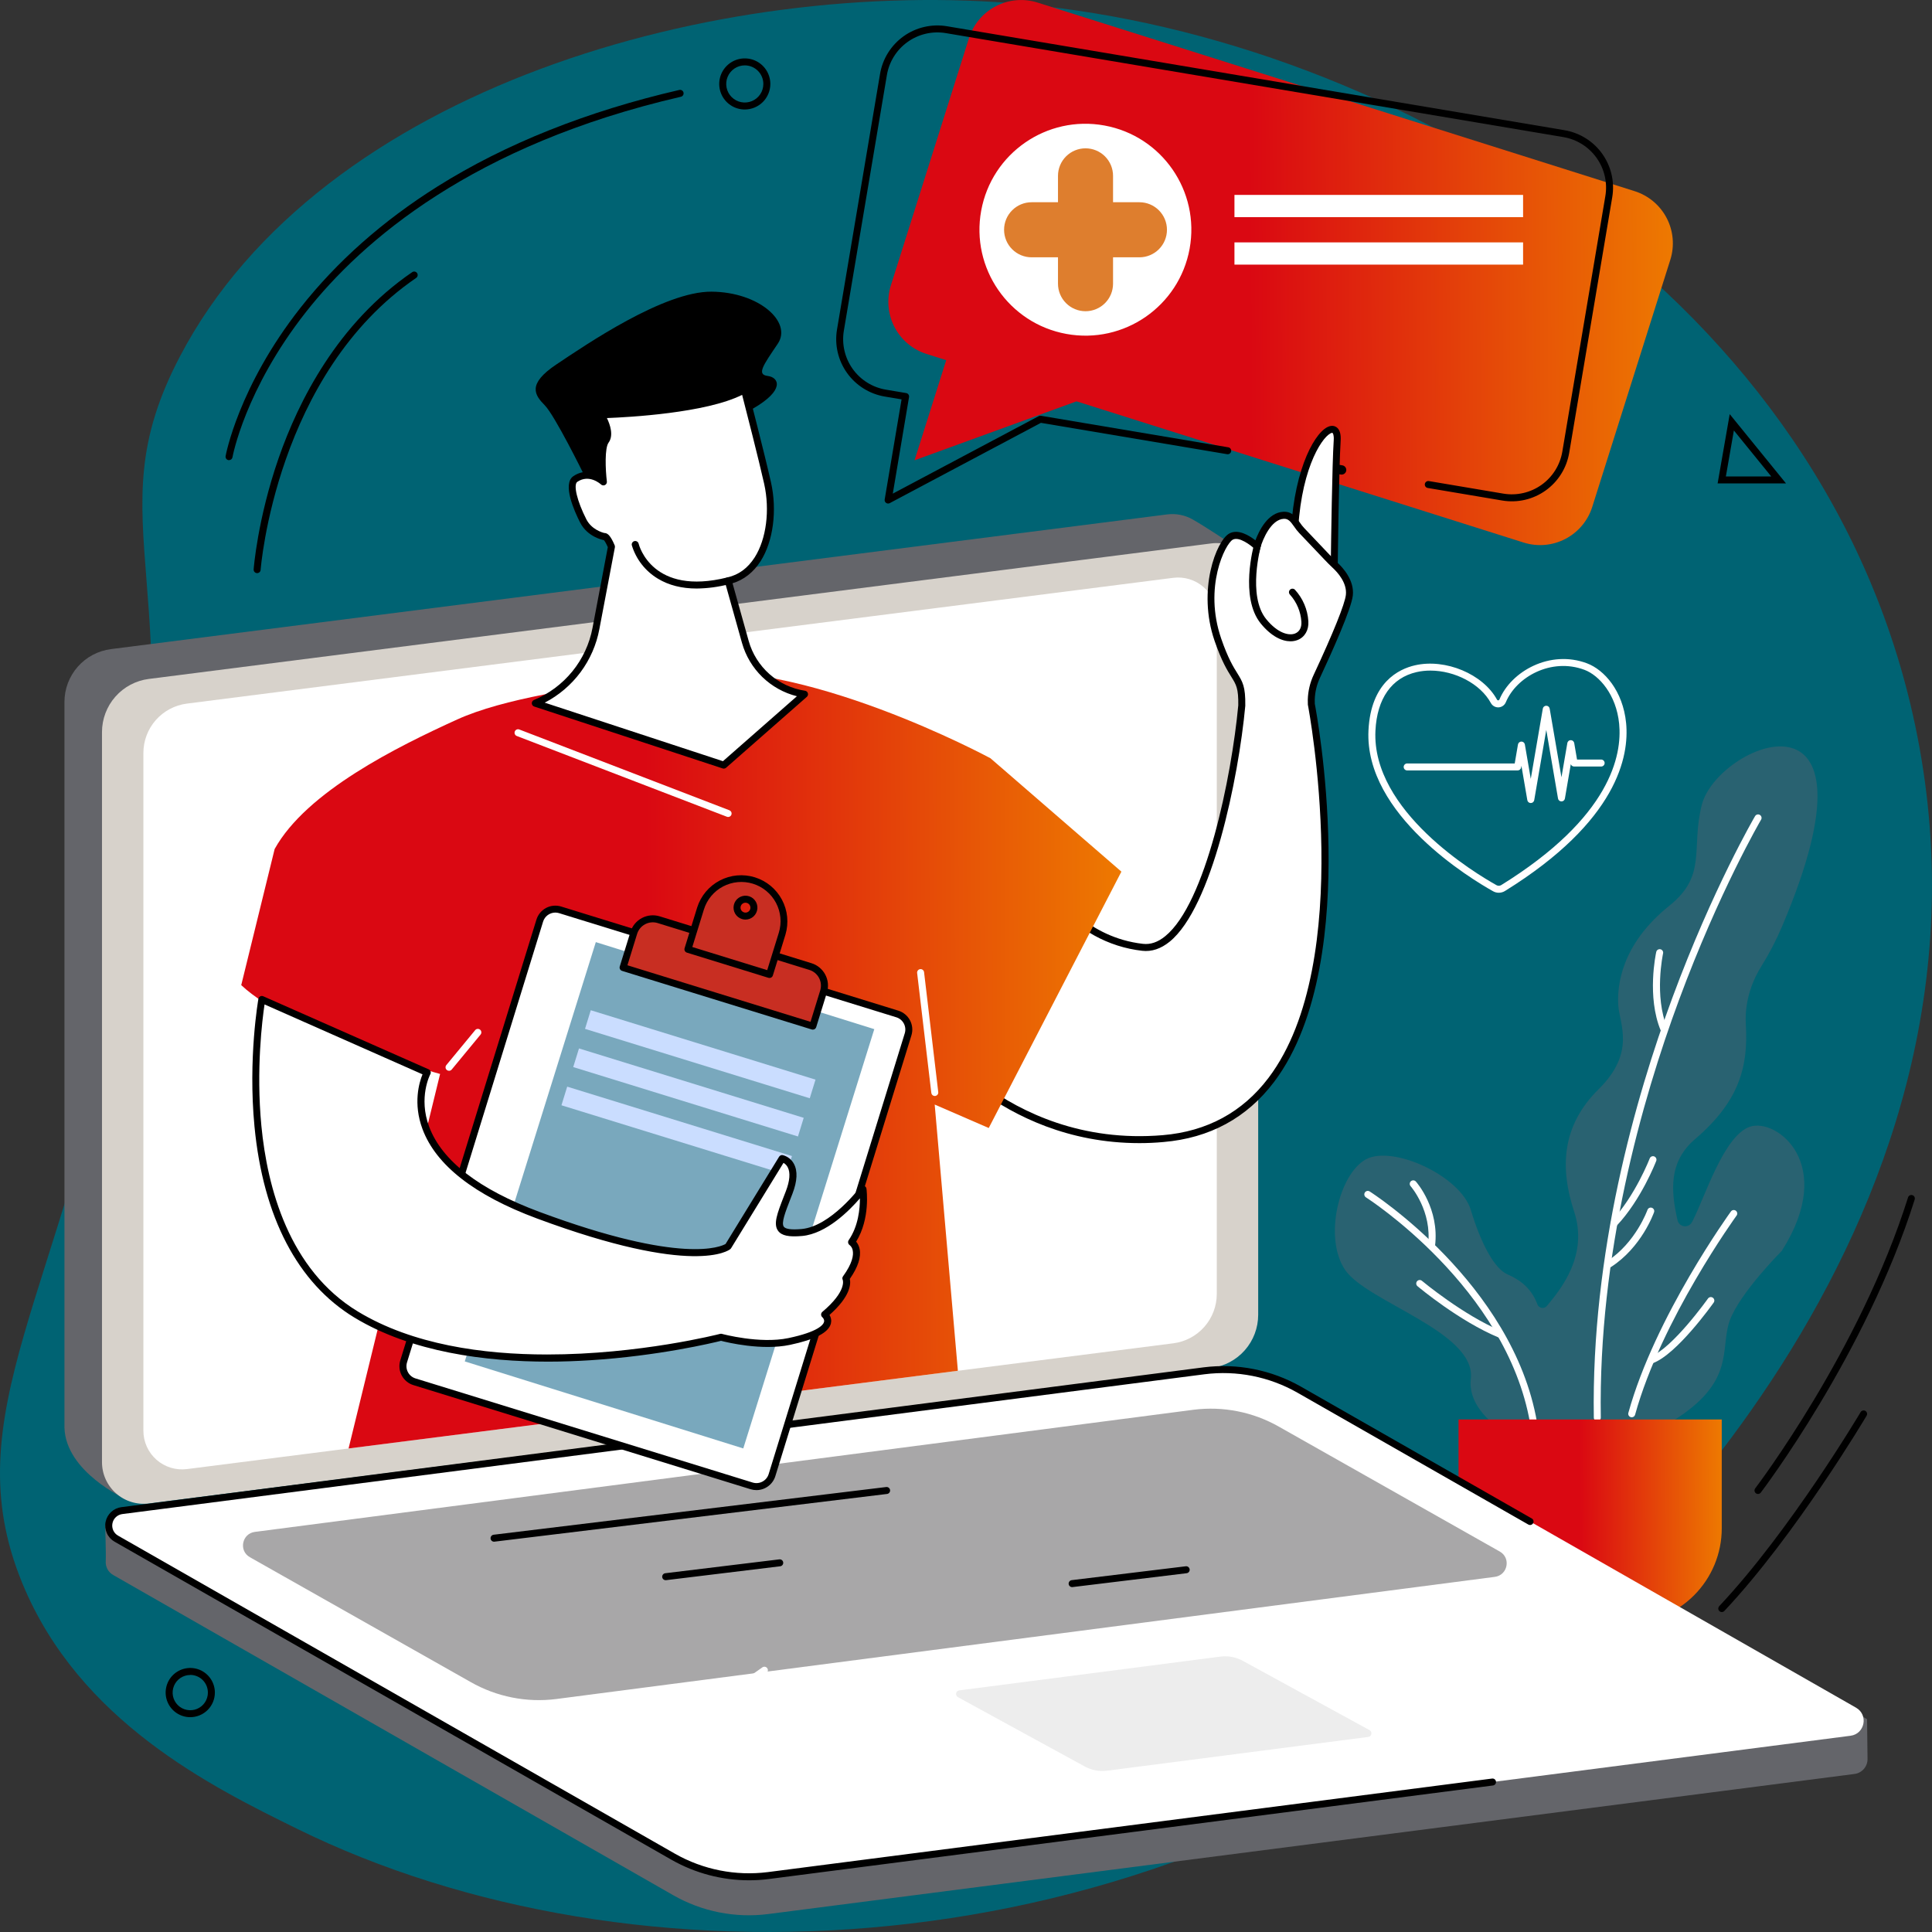 <svg width="124" height="124" viewBox="0 0 124 124" fill="none" xmlns="http://www.w3.org/2000/svg">
<rect x="0" y="0" width="124" height="124" fill="#333333" stroke="none"/>
<path d="M1.432 101.613C5.083 110.494 13.617 114.693 19.069 117.377C40.568 127.956 73.228 126.715 96.741 107.417C102.244 102.9 129.363 79.242 123.052 47.206C117.472 18.885 89.397 2.456 65.753 0.273C46.166 -1.536 20.584 5.613 11.542 22.889C5.854 33.754 12.686 37.204 8.035 61.821C4.012 83.127 -3.035 90.757 1.432 101.613Z" fill="#006373"/>
<path d="M112.312 72.315C110.635 72.892 109.43 76.822 108.644 78.342C108.627 78.376 108.609 78.409 108.592 78.442C108.544 78.532 108.47 78.605 108.379 78.651C108.289 78.698 108.186 78.716 108.085 78.702C107.984 78.688 107.89 78.644 107.815 78.575C107.74 78.506 107.688 78.416 107.666 78.317C107.249 76.453 107.072 74.579 108.802 73.103C111.683 70.64 112.207 68.386 112.052 65.766C111.952 64.091 112.585 62.752 113.056 62.003C113.568 61.183 114.014 60.322 114.389 59.43C121.318 43.104 110.213 47.739 109.223 51.666C108.516 54.47 109.59 56.173 107.145 58.13C104.044 60.612 103.792 63.266 103.862 64.489C103.933 65.711 105.014 67.528 102.605 69.906C100.196 72.283 100.125 75.007 101.033 77.767C101.941 80.527 100.23 82.694 99.287 83.812L99.282 83.817C99.243 83.865 99.191 83.903 99.132 83.925C99.074 83.947 99.01 83.953 98.948 83.943C98.886 83.933 98.829 83.906 98.78 83.867C98.732 83.827 98.695 83.775 98.673 83.716C98.251 82.554 97.361 82.054 96.741 81.785C95.937 81.436 95.064 79.863 94.401 77.662C93.737 75.462 89.371 73.47 87.66 74.412C85.948 75.355 84.936 79.443 86.332 81.505C87.729 83.566 94.75 85.488 94.401 88.493C94.051 91.498 99.221 93.279 99.221 93.279C99.542 93.214 99.84 93.064 100.084 92.844C101.442 93.657 103.47 94.453 104.617 92.912C104.787 92.683 104.955 92.426 105.127 92.145C105.601 92.117 106.319 91.852 107.393 91.182C111.427 88.667 110.379 86.57 111.008 84.788C111.636 83.006 114.361 80.281 114.361 80.281C117.92 74.674 113.991 71.739 112.312 72.315Z" fill="#296271"/>
<path d="M102.519 91.21C102.46 91.21 102.404 91.187 102.362 91.146C102.32 91.105 102.296 91.048 102.295 90.99C102.125 80.426 104.946 70.493 107.342 64.023C109.938 57.013 112.611 52.437 112.638 52.392C112.652 52.364 112.672 52.341 112.695 52.322C112.719 52.302 112.746 52.288 112.775 52.28C112.804 52.271 112.835 52.269 112.865 52.273C112.895 52.277 112.924 52.286 112.951 52.302C112.977 52.317 113 52.338 113.018 52.362C113.036 52.387 113.048 52.415 113.055 52.444C113.062 52.474 113.063 52.505 113.058 52.535C113.052 52.564 113.041 52.593 113.024 52.618C112.998 52.664 110.341 57.213 107.759 64.188C105.377 70.621 102.575 80.49 102.743 90.982C102.744 91.042 102.721 91.099 102.68 91.142C102.639 91.185 102.582 91.209 102.522 91.21H102.519Z" fill="white"/>
<path d="M98.427 91.537C98.374 91.537 98.323 91.519 98.282 91.485C98.242 91.451 98.215 91.404 98.206 91.352C96.686 82.631 87.757 76.904 87.667 76.847C87.618 76.815 87.583 76.765 87.57 76.707C87.557 76.65 87.567 76.589 87.599 76.539C87.63 76.489 87.68 76.454 87.738 76.44C87.796 76.427 87.856 76.437 87.906 76.468C87.999 76.526 97.093 82.356 98.647 91.275C98.653 91.303 98.652 91.333 98.645 91.362C98.639 91.391 98.627 91.418 98.61 91.442C98.593 91.466 98.572 91.487 98.547 91.502C98.522 91.518 98.494 91.529 98.465 91.534C98.453 91.536 98.439 91.537 98.427 91.537Z" fill="white"/>
<path d="M104.728 90.964C104.708 90.964 104.688 90.962 104.668 90.956C104.611 90.941 104.562 90.903 104.533 90.851C104.504 90.799 104.496 90.738 104.512 90.681C106.222 84.491 111.046 77.821 111.095 77.754C111.112 77.73 111.134 77.71 111.159 77.695C111.184 77.679 111.212 77.669 111.241 77.665C111.27 77.66 111.3 77.661 111.328 77.668C111.357 77.675 111.384 77.688 111.408 77.705C111.431 77.722 111.452 77.744 111.467 77.769C111.482 77.794 111.493 77.822 111.497 77.851C111.502 77.88 111.5 77.91 111.494 77.939C111.487 77.967 111.474 77.994 111.457 78.018C111.409 78.086 106.632 84.689 104.944 90.8C104.931 90.847 104.903 90.889 104.864 90.919C104.825 90.948 104.777 90.964 104.728 90.964Z" fill="white"/>
<path d="M103.601 78.738C103.544 78.738 103.488 78.716 103.447 78.676C103.404 78.635 103.379 78.579 103.377 78.52C103.375 78.46 103.397 78.403 103.438 78.359C104.941 76.771 105.876 74.371 105.883 74.347C105.905 74.292 105.948 74.249 106.002 74.225C106.055 74.202 106.116 74.2 106.171 74.221C106.226 74.242 106.27 74.284 106.295 74.338C106.319 74.391 106.322 74.452 106.302 74.507C106.262 74.609 105.327 77.013 103.764 78.667C103.743 78.69 103.718 78.707 103.69 78.719C103.662 78.731 103.632 78.738 103.601 78.738Z" fill="white"/>
<path d="M103.274 81.358C103.226 81.358 103.179 81.342 103.14 81.313C103.101 81.284 103.073 81.243 103.059 81.197C103.045 81.151 103.047 81.101 103.064 81.056C103.081 81.01 103.112 80.972 103.152 80.945C104.991 79.755 105.732 77.67 105.74 77.649C105.761 77.595 105.802 77.551 105.855 77.526C105.907 77.502 105.967 77.499 106.022 77.518C106.077 77.537 106.122 77.577 106.149 77.629C106.175 77.68 106.18 77.74 106.163 77.796C106.131 77.887 105.362 80.049 103.395 81.322C103.359 81.345 103.317 81.358 103.274 81.358Z" fill="white"/>
<path d="M106.002 87.508C105.949 87.508 105.898 87.489 105.858 87.455C105.817 87.422 105.79 87.375 105.781 87.323C105.772 87.271 105.781 87.217 105.807 87.172C105.834 87.126 105.875 87.091 105.925 87.073C107.335 86.557 109.604 83.368 109.627 83.336C109.663 83.291 109.714 83.26 109.772 83.251C109.829 83.243 109.887 83.257 109.934 83.29C109.982 83.324 110.014 83.374 110.025 83.431C110.036 83.488 110.025 83.546 109.993 83.595C109.897 83.731 107.618 86.931 106.079 87.493C106.054 87.503 106.028 87.507 106.002 87.508Z" fill="white"/>
<path d="M91.879 80.157H91.851C91.793 80.15 91.739 80.119 91.702 80.072C91.666 80.026 91.649 79.966 91.656 79.907C91.927 77.728 90.55 76.147 90.536 76.131C90.496 76.086 90.477 76.027 90.481 75.968C90.484 75.908 90.512 75.852 90.557 75.813C90.602 75.774 90.66 75.754 90.72 75.758C90.779 75.762 90.835 75.789 90.874 75.834C90.937 75.902 92.397 77.585 92.104 79.965C92.096 80.019 92.069 80.068 92.028 80.103C91.987 80.139 91.934 80.158 91.879 80.157Z" fill="white"/>
<path d="M96.271 85.861C96.242 85.861 96.213 85.855 96.186 85.844C93.674 84.802 91.092 82.646 90.983 82.555C90.96 82.536 90.94 82.513 90.925 82.487C90.911 82.461 90.901 82.432 90.898 82.402C90.895 82.372 90.898 82.341 90.907 82.313C90.915 82.284 90.93 82.257 90.949 82.234C90.969 82.211 90.993 82.192 91.019 82.178C91.046 82.165 91.076 82.156 91.106 82.154C91.135 82.152 91.166 82.156 91.194 82.166C91.223 82.176 91.249 82.191 91.271 82.212C91.298 82.233 93.912 84.414 96.357 85.429C96.405 85.449 96.445 85.485 96.469 85.531C96.494 85.576 96.502 85.629 96.492 85.68C96.481 85.731 96.454 85.777 96.414 85.81C96.374 85.843 96.323 85.861 96.271 85.861Z" fill="white"/>
<path d="M106.796 66.285C106.753 66.285 106.71 66.272 106.674 66.248C106.638 66.224 106.61 66.189 106.593 66.15C105.684 63.977 106.275 61.221 106.3 61.105C106.306 61.075 106.317 61.047 106.333 61.021C106.35 60.996 106.371 60.974 106.396 60.958C106.422 60.941 106.45 60.929 106.48 60.924C106.509 60.918 106.54 60.918 106.569 60.925C106.599 60.931 106.627 60.944 106.651 60.961C106.676 60.979 106.697 61.001 106.712 61.027C106.728 61.053 106.739 61.081 106.743 61.111C106.747 61.141 106.746 61.172 106.738 61.201C106.732 61.228 106.153 63.937 107.009 65.976C107.02 66.003 107.026 66.033 107.026 66.062C107.027 66.092 107.021 66.121 107.01 66.148C106.999 66.175 106.982 66.2 106.961 66.221C106.941 66.242 106.916 66.259 106.889 66.27C106.859 66.281 106.828 66.287 106.796 66.285Z" fill="white"/>
<path d="M104.416 104.179H99.701C98.901 104.179 98.109 104.022 97.371 103.716C96.632 103.41 95.96 102.961 95.395 102.396C94.829 101.83 94.38 101.159 94.074 100.42C93.768 99.681 93.611 98.889 93.611 98.089V91.104H110.506V98.092C110.506 99.707 109.864 101.255 108.722 102.397C107.58 103.538 106.031 104.179 104.416 104.179Z" fill="url(#paint0_linear_111_18218)"/>
<path d="M66.59 0.164L104.916 12.27C105.803 12.551 106.543 13.172 106.972 13.997C107.401 14.823 107.485 15.785 107.205 16.672L102.194 32.535C101.914 33.422 101.292 34.161 100.467 34.59C99.642 35.019 98.68 35.103 97.793 34.823L69.093 25.759L58.698 29.542L60.73 23.117L59.467 22.718C58.58 22.438 57.84 21.817 57.411 20.991C56.982 20.166 56.898 19.204 57.178 18.317L62.189 2.453C62.469 1.566 63.09 0.827 63.915 0.398C64.741 -0.031 65.703 -0.115 66.59 0.164Z" fill="url(#paint1_linear_111_18218)"/>
<path d="M57.002 32.318C56.97 32.318 56.937 32.311 56.908 32.297C56.878 32.283 56.852 32.264 56.831 32.239C56.81 32.214 56.795 32.185 56.786 32.153C56.778 32.122 56.776 32.089 56.781 32.057L57.865 25.633L56.781 25.451C55.806 25.285 54.935 24.739 54.362 23.933C53.788 23.127 53.557 22.126 53.721 21.15L56.483 4.745C56.564 4.262 56.74 3.799 57 3.384C57.26 2.969 57.6 2.609 57.999 2.324C58.398 2.04 58.85 1.837 59.328 1.728C59.805 1.618 60.3 1.603 60.783 1.685L100.416 8.357C100.899 8.439 101.362 8.614 101.777 8.875C102.193 9.135 102.553 9.474 102.837 9.874C103.121 10.273 103.324 10.724 103.434 11.202C103.544 11.68 103.558 12.175 103.477 12.658L100.715 29.062C100.633 29.546 100.458 30.009 100.197 30.424C99.937 30.839 99.598 31.2 99.198 31.484C98.799 31.768 98.348 31.971 97.87 32.081C97.392 32.191 96.897 32.205 96.414 32.124L91.644 31.32C91.614 31.316 91.585 31.307 91.559 31.292C91.532 31.276 91.51 31.256 91.491 31.232C91.473 31.207 91.46 31.18 91.453 31.15C91.446 31.121 91.445 31.09 91.45 31.06C91.455 31.03 91.466 31.002 91.482 30.976C91.499 30.951 91.52 30.929 91.545 30.912C91.57 30.895 91.599 30.883 91.629 30.877C91.659 30.872 91.689 30.872 91.719 30.878L96.489 31.682C97.348 31.826 98.229 31.623 98.939 31.118C99.648 30.613 100.128 29.847 100.273 28.988L103.035 12.583C103.18 11.724 102.977 10.843 102.472 10.134C101.967 9.424 101.201 8.944 100.342 8.799L60.709 2.126C60.283 2.054 59.848 2.067 59.427 2.163C59.006 2.26 58.609 2.438 58.257 2.688C57.905 2.939 57.606 3.256 57.377 3.621C57.148 3.987 56.993 4.394 56.922 4.82L54.16 21.224C54.016 22.083 54.219 22.964 54.724 23.674C55.229 24.383 55.995 24.863 56.854 25.008L58.16 25.228C58.189 25.233 58.217 25.244 58.242 25.259C58.267 25.275 58.288 25.295 58.305 25.319C58.322 25.343 58.335 25.37 58.341 25.399C58.348 25.428 58.349 25.457 58.344 25.486L57.301 31.683L66.668 26.708C66.712 26.685 66.762 26.677 66.811 26.685L78.834 28.709C78.893 28.719 78.945 28.752 78.98 28.8C79.014 28.849 79.028 28.909 79.018 28.967C79.008 29.026 78.975 29.078 78.927 29.113C78.878 29.147 78.818 29.161 78.76 29.151L66.808 27.139L57.106 32.292C57.074 32.309 57.038 32.318 57.002 32.318Z" fill="black"/>
<path d="M86.11 30.461C86.093 30.461 86.076 30.459 86.06 30.457L83.969 30.105C83.931 30.098 83.894 30.084 83.861 30.063C83.827 30.042 83.798 30.015 83.776 29.983C83.753 29.951 83.737 29.915 83.728 29.877C83.719 29.839 83.718 29.799 83.724 29.761C83.731 29.722 83.745 29.685 83.766 29.651C83.787 29.618 83.814 29.589 83.846 29.567C83.877 29.544 83.914 29.528 83.952 29.519C83.99 29.51 84.03 29.509 84.068 29.515L86.159 29.867C86.233 29.88 86.299 29.919 86.345 29.979C86.391 30.038 86.413 30.112 86.407 30.186C86.401 30.261 86.367 30.331 86.312 30.381C86.257 30.432 86.185 30.461 86.11 30.461Z" fill="black"/>
<path d="M76.5 86.995C77.325 86.889 78.083 86.487 78.633 85.863C79.182 85.239 79.485 84.435 79.485 83.604L79.709 36.621L78.871 34.809C78.871 34.809 77.35 33.794 76.552 33.341C76.053 33.057 75.475 32.943 74.905 33.017L7.123 41.661C6.298 41.767 5.539 42.169 4.99 42.793C4.44 43.417 4.137 44.221 4.137 45.052V91.628C4.217 94.485 8.058 96.207 8.058 96.207L76.5 86.995Z" fill="#64656A"/>
<path d="M9.556 96.496L77.749 87.799C78.579 87.693 79.342 87.288 79.895 86.661C80.448 86.033 80.753 85.225 80.753 84.388V37.529C80.753 37.15 80.672 36.775 80.516 36.429C80.36 36.083 80.132 35.774 79.847 35.523C79.562 35.273 79.227 35.085 78.864 34.974C78.501 34.863 78.119 34.83 77.743 34.878L9.55 43.576C8.72 43.682 7.957 44.087 7.404 44.715C6.851 45.343 6.546 46.151 6.546 46.988V93.846C6.546 94.226 6.627 94.601 6.783 94.946C6.94 95.292 7.168 95.601 7.453 95.851C7.737 96.102 8.072 96.289 8.435 96.4C8.798 96.511 9.18 96.544 9.556 96.496Z" fill="#D7D2CB"/>
<path d="M11.998 94.289L75.306 86.216C76.077 86.117 76.785 85.741 77.299 85.158C77.812 84.575 78.095 83.825 78.096 83.049V39.547C78.096 39.195 78.02 38.847 77.875 38.526C77.73 38.205 77.518 37.918 77.254 37.685C76.99 37.452 76.678 37.278 76.342 37.175C76.005 37.072 75.65 37.041 75.3 37.086L11.992 45.159C11.221 45.258 10.513 45.634 9.999 46.217C9.486 46.8 9.203 47.55 9.203 48.327V91.828C9.203 92.181 9.278 92.529 9.423 92.85C9.568 93.171 9.78 93.457 10.044 93.69C10.309 93.923 10.62 94.097 10.957 94.2C11.293 94.303 11.648 94.334 11.998 94.289Z" fill="white"/>
<path d="M49.306 122.848L119.016 113.858C119.254 113.83 119.474 113.713 119.63 113.531C119.787 113.348 119.87 113.114 119.862 112.874C119.858 112.559 119.832 110.34 119.832 110.34L82.972 89.268C81.125 88.213 78.736 87.805 76.626 88.076L7.796 96.955C7.592 96.981 7.399 97.06 7.235 97.184C7.071 97.308 6.943 97.472 6.862 97.661L6.751 97.921C6.751 97.921 6.811 99.771 6.786 100.203C6.775 100.383 6.815 100.561 6.901 100.719C6.987 100.876 7.117 101.006 7.274 101.092L43.209 121.639C45.056 122.694 47.196 123.118 49.306 122.848Z" fill="#64656A"/>
<path d="M49.306 120.378L118.768 111.405C119.69 111.288 119.933 110.065 119.125 109.603L83.384 89.189C81.537 88.135 79.398 87.71 77.289 87.98L7.824 96.954C6.902 97.072 6.659 98.294 7.467 98.756L43.209 119.17C45.055 120.224 47.196 120.649 49.306 120.378Z" fill="white"/>
<path d="M48.078 120.681C46.331 120.681 44.615 120.227 43.097 119.364L7.354 98.95C7.137 98.826 6.964 98.637 6.861 98.409C6.757 98.182 6.727 97.928 6.776 97.682C6.824 97.437 6.949 97.213 7.132 97.043C7.314 96.872 7.546 96.763 7.794 96.732L77.257 87.758C79.414 87.487 81.602 87.92 83.493 88.995L98.314 97.459C98.34 97.474 98.362 97.493 98.38 97.516C98.398 97.54 98.411 97.566 98.419 97.595C98.427 97.623 98.429 97.653 98.425 97.682C98.421 97.711 98.412 97.739 98.397 97.765C98.382 97.791 98.363 97.813 98.34 97.831C98.316 97.849 98.29 97.862 98.261 97.87C98.233 97.878 98.203 97.88 98.174 97.876C98.145 97.872 98.117 97.863 98.091 97.848L83.27 89.384C81.464 88.357 79.373 87.942 77.311 88.203L7.852 97.176C7.698 97.196 7.553 97.264 7.439 97.37C7.325 97.477 7.247 97.617 7.217 97.77C7.186 97.923 7.205 98.082 7.269 98.224C7.334 98.366 7.442 98.484 7.577 98.561L43.32 118.975C45.127 120.002 47.217 120.416 49.279 120.156L95.756 114.153C95.785 114.148 95.816 114.149 95.845 114.156C95.874 114.163 95.902 114.175 95.927 114.193C95.951 114.211 95.971 114.234 95.986 114.26C96.002 114.286 96.012 114.315 96.016 114.345C96.019 114.375 96.017 114.405 96.009 114.434C96.001 114.463 95.987 114.49 95.968 114.514C95.949 114.537 95.926 114.557 95.899 114.571C95.872 114.585 95.843 114.594 95.813 114.597L49.337 120.601C48.919 120.655 48.499 120.681 48.078 120.681Z" fill="black"/>
<path d="M35.705 109.047L95.938 101.207C96.771 101.1 96.99 99.996 96.261 99.582L82.098 91.575C80.43 90.622 78.497 90.239 76.592 90.483L16.36 98.32C15.527 98.427 15.308 99.532 16.038 99.945L30.2 107.953C31.867 108.906 33.8 109.29 35.705 109.047Z" fill="#A8A7A8"/>
<path d="M71.052 113.648L87.817 111.481C87.866 111.474 87.911 111.453 87.947 111.419C87.982 111.386 88.007 111.342 88.016 111.294C88.026 111.246 88.02 111.196 88 111.151C87.979 111.107 87.946 111.07 87.903 111.045L79.802 106.615C79.357 106.361 78.84 106.259 78.331 106.324L61.567 108.491C61.518 108.497 61.473 108.518 61.437 108.552C61.401 108.585 61.376 108.629 61.367 108.677C61.357 108.725 61.363 108.775 61.383 108.82C61.404 108.864 61.438 108.901 61.48 108.926L69.584 113.356C70.029 113.609 70.544 113.712 71.052 113.648Z" fill="#EDEDED"/>
<path d="M31.711 98.949C31.654 98.95 31.598 98.928 31.556 98.889C31.514 98.85 31.489 98.796 31.486 98.738C31.482 98.681 31.501 98.624 31.538 98.581C31.575 98.537 31.628 98.509 31.685 98.502L56.882 95.44C56.941 95.434 56.999 95.451 57.045 95.488C57.09 95.524 57.12 95.577 57.127 95.635C57.134 95.694 57.118 95.752 57.083 95.799C57.047 95.846 56.995 95.876 56.937 95.885L31.739 98.947C31.73 98.949 31.721 98.949 31.711 98.949Z" fill="black"/>
<path d="M42.728 101.42C42.67 101.42 42.615 101.399 42.572 101.36C42.53 101.32 42.505 101.266 42.501 101.209C42.498 101.152 42.517 101.095 42.554 101.051C42.591 101.007 42.643 100.979 42.701 100.973L50.014 100.084C50.043 100.079 50.073 100.081 50.102 100.089C50.131 100.096 50.158 100.109 50.182 100.128C50.206 100.146 50.225 100.168 50.24 100.194C50.255 100.22 50.264 100.249 50.268 100.278C50.272 100.308 50.269 100.338 50.261 100.367C50.253 100.395 50.239 100.422 50.221 100.445C50.202 100.469 50.179 100.488 50.153 100.502C50.127 100.517 50.098 100.525 50.068 100.528L42.755 101.418L42.728 101.42Z" fill="black"/>
<path d="M68.814 101.864C68.757 101.865 68.701 101.844 68.659 101.804C68.617 101.765 68.591 101.711 68.588 101.654C68.584 101.596 68.603 101.54 68.64 101.496C68.677 101.452 68.73 101.424 68.787 101.417L76.1 100.528C76.13 100.524 76.16 100.526 76.189 100.533C76.218 100.541 76.245 100.554 76.268 100.572C76.292 100.59 76.312 100.613 76.327 100.639C76.341 100.665 76.351 100.694 76.355 100.723C76.358 100.753 76.356 100.783 76.348 100.812C76.34 100.84 76.326 100.867 76.307 100.89C76.288 100.914 76.265 100.933 76.239 100.947C76.213 100.961 76.184 100.97 76.154 100.973L68.841 101.862C68.832 101.864 68.823 101.864 68.814 101.864Z" fill="black"/>
<path d="M44.813 119.179C44.755 119.179 44.699 119.156 44.657 119.116C44.616 119.075 44.591 119.02 44.59 118.962L44.335 110.369C44.334 110.332 44.342 110.295 44.358 110.262C44.375 110.229 44.4 110.2 44.43 110.179L48.937 107.011C48.986 106.979 49.045 106.967 49.102 106.978C49.16 106.988 49.21 107.021 49.244 107.069C49.277 107.116 49.291 107.175 49.282 107.233C49.273 107.29 49.242 107.342 49.195 107.377L44.786 110.477L45.037 118.948C45.038 118.978 45.033 119.007 45.023 119.034C45.013 119.062 44.997 119.087 44.977 119.109C44.956 119.13 44.932 119.147 44.905 119.159C44.879 119.171 44.849 119.178 44.82 119.179H44.813Z" fill="white"/>
<path d="M85.633 36.701C85.633 36.701 85.707 30.073 85.826 28.279C85.961 26.238 83.171 28.554 83.064 34.809L85.633 36.701Z" fill="white"/>
<path d="M85.851 37.14L82.836 34.92V34.805C82.91 30.534 84.247 27.917 85.173 27.424C85.465 27.267 85.668 27.346 85.763 27.408C85.98 27.548 86.076 27.846 86.046 28.293C85.929 30.061 85.855 36.637 85.854 36.703L85.851 37.14ZM83.289 34.697L85.413 36.261C85.432 34.752 85.501 29.776 85.601 28.264C85.624 27.925 85.552 27.804 85.522 27.785C85.509 27.776 85.462 27.778 85.387 27.819C84.765 28.15 83.387 30.338 83.289 34.697Z" fill="black"/>
<path d="M84.519 43.404C85.165 42.02 86.511 39.057 86.605 38.202C86.701 37.322 86.011 36.577 85.7 36.29C85.516 36.12 85.34 35.939 85.168 35.758L83.555 34.061C83.149 33.655 82.996 33.045 82.384 33.072C81.216 33.129 80.684 35.071 80.684 35.071C80.684 35.071 79.656 34.081 79.006 34.442C78.357 34.802 77.033 37.77 78.167 41.063C79.174 43.981 79.731 43.212 79.7 45.283C79.235 50.251 77.066 61.22 73.335 60.8C69.603 60.379 67.778 57.586 67.778 57.586L59.17 65.967C59.17 65.967 64.405 73.947 74.654 73.077C89.348 71.832 84.167 45.208 84.165 45.201C84.161 45.075 84.159 44.975 84.161 44.908C84.177 44.387 84.298 43.875 84.519 43.404Z" fill="white"/>
<path d="M73.129 73.368C68.541 73.368 65.095 71.601 62.937 70.029C60.343 68.141 59.037 66.169 58.982 66.089L58.881 65.935L67.814 57.235L67.963 57.463C67.981 57.49 69.778 60.172 73.357 60.578C73.846 60.633 74.314 60.472 74.787 60.087C77.39 57.972 79.043 49.881 79.475 45.272C79.491 44.184 79.347 43.953 79.032 43.444C78.767 43.02 78.406 42.439 77.955 41.133C76.829 37.863 78.071 34.7 78.897 34.243C79.467 33.926 80.19 34.379 80.576 34.681C80.798 34.086 81.366 32.895 82.373 32.846C82.922 32.821 83.186 33.196 83.42 33.527C83.507 33.66 83.605 33.784 83.714 33.9L85.33 35.601C85.492 35.771 85.669 35.952 85.852 36.123C86.181 36.428 86.936 37.242 86.827 38.222C86.732 39.088 85.468 41.897 84.722 43.494C84.513 43.938 84.397 44.421 84.383 44.912C84.383 44.973 84.383 45.063 84.387 45.174C84.451 45.512 85.193 49.483 85.267 54.4C85.339 59.057 84.793 65.448 81.771 69.443C80.027 71.75 77.64 73.046 74.669 73.298C74.144 73.347 73.63 73.368 73.129 73.368ZM59.462 65.995C59.821 66.492 61.087 68.132 63.214 69.679C65.544 71.372 69.416 73.298 74.635 72.857C77.471 72.616 79.753 71.379 81.417 69.178C87.061 61.71 83.977 45.41 83.945 45.247L83.941 45.212C83.936 45.081 83.935 44.976 83.937 44.904C83.953 44.352 84.081 43.81 84.316 43.31C85.564 40.635 86.318 38.764 86.382 38.178C86.468 37.399 85.827 36.715 85.547 36.456C85.354 36.277 85.172 36.089 85.006 35.914L83.393 34.217C83.268 34.085 83.155 33.942 83.055 33.79C82.827 33.467 82.683 33.285 82.396 33.299C81.573 33.339 81.042 34.636 80.901 35.133L80.801 35.495L80.53 35.234C80.294 35.008 79.527 34.411 79.117 34.64C78.648 34.9 77.235 37.666 78.381 40.992C78.815 42.25 79.161 42.806 79.414 43.211C79.752 43.76 79.944 44.062 79.925 45.289V45.306C79.488 49.987 77.783 58.233 75.073 60.437C74.51 60.895 73.916 61.093 73.313 61.024C72.227 60.903 71.176 60.566 70.222 60.035C69.267 59.504 68.427 58.788 67.751 57.93L59.462 65.995Z" fill="black"/>
<path d="M82.828 41.16C82.296 41.16 81.609 40.862 80.921 40.022C79.548 38.339 80.464 35.026 80.503 34.886C80.519 34.829 80.558 34.78 80.61 34.751C80.635 34.737 80.664 34.728 80.693 34.724C80.722 34.721 80.752 34.723 80.78 34.731C80.808 34.739 80.835 34.753 80.858 34.771C80.881 34.79 80.9 34.812 80.915 34.838C80.929 34.864 80.938 34.892 80.941 34.921C80.945 34.95 80.942 34.98 80.934 35.008C80.926 35.04 80.042 38.236 81.268 39.738C82.021 40.661 82.737 40.812 83.12 40.66C83.403 40.549 83.551 40.272 83.526 39.901C83.483 39.257 83.225 38.645 82.793 38.165C82.752 38.123 82.729 38.066 82.729 38.008C82.729 37.949 82.752 37.892 82.793 37.85C82.834 37.809 82.89 37.784 82.948 37.783C83.007 37.782 83.064 37.804 83.107 37.844C83.62 38.4 83.925 39.116 83.973 39.871C84.011 40.432 83.747 40.894 83.285 41.076C83.139 41.132 82.984 41.161 82.828 41.16Z" fill="black"/>
<path fill-rule="evenodd" clip-rule="evenodd" d="M61.479 87.979L59.991 70.893L63.459 72.398L71.973 55.944L63.571 48.667C63.571 48.667 51.315 42.038 43.426 43.25C42.728 43.357 41.953 43.467 41.13 43.583C37.258 44.129 32.326 44.824 29.341 46.179C25.505 47.923 19.668 50.806 17.627 54.493L15.483 63.228C18.844 66.374 28.246 68.929 28.246 68.929L22.372 92.966L61.479 87.979Z" fill="url(#paint2_linear_111_18218)"/>
<path d="M46.732 52.435C46.705 52.435 46.677 52.43 46.652 52.42L33.169 47.238C33.142 47.228 33.116 47.212 33.095 47.192C33.074 47.171 33.057 47.147 33.045 47.12C33.033 47.093 33.026 47.064 33.026 47.035C33.025 47.005 33.03 46.976 33.04 46.949C33.051 46.921 33.067 46.896 33.087 46.875C33.107 46.853 33.132 46.836 33.159 46.824C33.185 46.812 33.215 46.806 33.244 46.805C33.273 46.804 33.303 46.809 33.33 46.82L46.812 52.004C46.861 52.022 46.902 52.057 46.928 52.103C46.954 52.148 46.963 52.202 46.953 52.253C46.944 52.305 46.917 52.352 46.876 52.385C46.836 52.418 46.785 52.437 46.732 52.436V52.435Z" fill="white"/>
<path d="M57.594 65.078L35.95 58.394C35.819 58.353 35.681 58.339 35.545 58.351C35.408 58.364 35.275 58.404 35.154 58.468C35.032 58.532 34.925 58.619 34.837 58.725C34.75 58.831 34.684 58.953 34.643 59.084L25.908 87.378C25.868 87.509 25.854 87.646 25.866 87.783C25.879 87.919 25.919 88.052 25.983 88.173C26.047 88.294 26.134 88.402 26.24 88.489C26.345 88.577 26.467 88.643 26.598 88.683L48.241 95.367C48.372 95.408 48.51 95.422 48.647 95.409C48.783 95.397 48.916 95.357 49.037 95.293C49.158 95.229 49.266 95.142 49.353 95.036C49.441 94.931 49.507 94.809 49.547 94.678L58.283 66.384C58.364 66.12 58.338 65.833 58.209 65.588C58.079 65.344 57.858 65.16 57.594 65.078Z" fill="white"/>
<path d="M48.546 95.638C48.42 95.638 48.294 95.619 48.172 95.582L26.529 88.898C26.37 88.849 26.222 88.769 26.094 88.662C25.966 88.556 25.86 88.425 25.782 88.278C25.704 88.131 25.656 87.969 25.641 87.804C25.625 87.638 25.643 87.47 25.692 87.311L34.43 59.021C34.48 58.861 34.559 58.714 34.666 58.585C34.772 58.457 34.903 58.351 35.05 58.273C35.197 58.195 35.358 58.147 35.524 58.132C35.69 58.117 35.857 58.134 36.016 58.183L57.659 64.867C57.98 64.967 58.249 65.19 58.406 65.487C58.563 65.784 58.596 66.132 58.497 66.453L49.762 94.748C49.681 95.006 49.519 95.232 49.3 95.392C49.081 95.553 48.817 95.639 48.546 95.638ZM35.641 58.571C35.466 58.572 35.296 58.628 35.155 58.732C35.014 58.836 34.91 58.982 34.858 59.149L26.123 87.443C26.059 87.651 26.08 87.876 26.182 88.068C26.283 88.261 26.457 88.405 26.665 88.469L48.309 95.153C48.517 95.217 48.741 95.196 48.933 95.094C49.126 94.993 49.27 94.819 49.334 94.612L58.07 66.318C58.134 66.11 58.112 65.885 58.011 65.693C57.909 65.5 57.736 65.356 57.528 65.292L35.884 58.608C35.806 58.584 35.724 58.571 35.641 58.571Z" fill="black"/>
<path d="M38.241 60.467L29.831 87.379L47.705 92.964L56.114 66.053L38.241 60.467Z" fill="#79A8BD"/>
<path d="M52.015 62.035L42.273 59.027C41.95 58.927 41.6 58.96 41.301 59.118C41.001 59.276 40.777 59.546 40.677 59.87L39.993 62.099L52.169 65.86L52.857 63.631C52.957 63.307 52.924 62.958 52.766 62.658C52.608 62.359 52.338 62.135 52.015 62.035Z" fill="#C82E22"/>
<path d="M52.169 66.084C52.146 66.084 52.124 66.081 52.102 66.075L39.925 62.313C39.868 62.295 39.821 62.256 39.793 62.203C39.765 62.151 39.76 62.09 39.777 62.033L40.467 59.803C40.585 59.423 40.848 59.106 41.2 58.92C41.552 58.734 41.963 58.696 42.343 58.813L52.084 61.821C52.464 61.938 52.782 62.202 52.968 62.554C53.154 62.906 53.193 63.317 53.075 63.698L52.385 65.928C52.37 65.973 52.342 66.013 52.303 66.041C52.264 66.069 52.217 66.084 52.169 66.084ZM40.27 61.953L52.021 65.583L52.643 63.568C52.725 63.301 52.698 63.013 52.568 62.766C52.438 62.52 52.215 62.335 51.949 62.252L42.208 59.243C41.941 59.161 41.653 59.188 41.406 59.319C41.159 59.449 40.974 59.672 40.892 59.938L40.27 61.953Z" fill="black"/>
<path d="M48.389 56.5C48.046 56.394 47.684 56.357 47.326 56.39C46.968 56.424 46.62 56.528 46.302 56.696C45.984 56.864 45.702 57.093 45.472 57.37C45.243 57.647 45.07 57.966 44.964 58.31L44.155 60.928L49.39 62.544L50.199 59.927C50.413 59.233 50.343 58.481 50.004 57.839C49.664 57.197 49.084 56.715 48.389 56.5ZM47.688 58.774C47.586 58.742 47.495 58.681 47.427 58.598C47.36 58.514 47.318 58.413 47.308 58.306C47.298 58.2 47.32 58.093 47.371 57.998C47.422 57.904 47.5 57.827 47.595 57.777C47.689 57.727 47.797 57.706 47.904 57.717C48.01 57.728 48.111 57.771 48.194 57.839C48.276 57.907 48.336 57.999 48.367 58.102C48.397 58.204 48.397 58.314 48.365 58.416C48.344 58.484 48.31 58.547 48.264 58.602C48.219 58.657 48.163 58.702 48.1 58.735C48.037 58.769 47.968 58.789 47.898 58.795C47.827 58.802 47.755 58.795 47.687 58.774H47.688Z" fill="#C82E22"/>
<path d="M49.389 62.768C49.367 62.768 49.344 62.765 49.322 62.759L44.086 61.142C44.058 61.133 44.032 61.119 44.009 61.1C43.986 61.081 43.968 61.058 43.954 61.032C43.94 61.006 43.932 60.977 43.929 60.948C43.926 60.919 43.93 60.889 43.938 60.861L44.746 58.243C44.983 57.498 45.504 56.876 46.197 56.513C46.89 56.15 47.699 56.076 48.446 56.307C49.194 56.538 49.82 57.055 50.187 57.745C50.555 58.435 50.635 59.243 50.41 59.992L49.603 62.61C49.59 62.656 49.561 62.696 49.523 62.724C49.484 62.753 49.437 62.768 49.389 62.768ZM44.435 60.781L49.242 62.266L49.987 59.862C50.183 59.225 50.117 58.535 49.805 57.946C49.492 57.356 48.959 56.915 48.322 56.718C48.006 56.621 47.674 56.586 47.345 56.617C47.016 56.648 46.697 56.743 46.404 56.897C46.112 57.051 45.853 57.262 45.642 57.516C45.432 57.77 45.273 58.064 45.176 58.38L44.435 60.781ZM47.846 59.021C47.77 59.021 47.694 59.009 47.621 58.987C47.436 58.93 47.279 58.805 47.182 58.638C47.086 58.471 47.056 58.273 47.099 58.084C47.142 57.896 47.254 57.73 47.414 57.621C47.574 57.512 47.769 57.467 47.96 57.496C48.151 57.525 48.325 57.625 48.445 57.776C48.566 57.927 48.625 58.118 48.611 58.311C48.596 58.504 48.509 58.684 48.368 58.816C48.226 58.947 48.04 59.021 47.846 59.021ZM47.753 58.558C47.823 58.58 47.898 58.577 47.966 58.549C48.034 58.521 48.09 58.471 48.125 58.406C48.16 58.342 48.171 58.267 48.157 58.195C48.144 58.123 48.105 58.058 48.049 58.011C47.992 57.965 47.921 57.939 47.848 57.938C47.775 57.938 47.703 57.963 47.647 58.009C47.59 58.056 47.55 58.12 47.536 58.192C47.521 58.264 47.532 58.338 47.566 58.403C47.585 58.44 47.612 58.473 47.644 58.499C47.676 58.526 47.713 58.546 47.753 58.558Z" fill="black"/>
<path d="M52.341 69.293L37.917 64.839L37.548 66.035L51.972 70.489L52.341 69.293Z" fill="#CADDFF"/>
<path d="M51.584 71.745L37.161 67.291L36.791 68.487L51.215 72.941L51.584 71.745Z" fill="#CADDFF"/>
<path d="M50.828 74.197L36.404 69.743L36.035 70.939L50.458 75.392L50.828 74.197Z" fill="#CADDFF"/>
<path d="M16.802 64.144L27.419 68.835C27.419 68.835 24.471 74.243 34.55 77.991C44.629 81.738 46.732 79.995 46.732 79.995L50.194 74.356C50.194 74.356 51.398 74.59 50.649 76.534C49.9 78.477 49.479 79.283 51.469 79.101C53.459 78.918 55.386 76.318 55.386 76.318C55.386 76.318 55.657 78.274 54.658 79.722C54.658 79.722 55.569 80.278 54.293 82.044C54.293 82.044 54.718 82.857 52.927 84.368C52.927 84.368 54.114 85.368 50.649 86.098C48.736 86.501 46.277 85.828 46.277 85.828C46.277 85.828 31.596 89.661 22.861 84.368C14.126 79.076 16.802 64.144 16.802 64.144Z" fill="white"/>
<path d="M35.185 87.393C31.19 87.393 26.438 86.8 22.744 84.563C19.108 82.36 16.891 78.118 16.333 72.296C15.913 67.921 16.578 64.145 16.585 64.108C16.591 64.074 16.604 64.043 16.624 64.015C16.644 63.988 16.67 63.965 16.7 63.95C16.73 63.934 16.763 63.925 16.797 63.923C16.831 63.922 16.864 63.929 16.895 63.942L27.512 68.632C27.541 68.645 27.566 68.663 27.587 68.686C27.608 68.709 27.624 68.736 27.634 68.765C27.644 68.794 27.648 68.825 27.645 68.856C27.643 68.887 27.634 68.917 27.619 68.944C27.611 68.959 26.835 70.434 27.546 72.321C28.368 74.504 30.751 76.342 34.63 77.784C43.806 81.196 46.297 80 46.569 79.84L50.005 74.241C50.029 74.202 50.065 74.172 50.106 74.154C50.148 74.135 50.194 74.13 50.239 74.139C50.389 74.176 50.53 74.245 50.652 74.34C50.775 74.434 50.876 74.553 50.95 74.689C51.205 75.152 51.175 75.8 50.861 76.617L50.743 76.92C50.401 77.8 50.13 78.499 50.308 78.735C50.425 78.89 50.81 78.938 51.451 78.881C53.319 78.71 55.19 76.213 55.209 76.188C55.235 76.152 55.272 76.125 55.313 76.11C55.355 76.095 55.401 76.093 55.444 76.104C55.487 76.115 55.526 76.138 55.556 76.172C55.585 76.205 55.605 76.246 55.611 76.29C55.621 76.371 55.866 78.212 54.95 79.691C55.063 79.828 55.139 79.991 55.173 80.165C55.278 80.686 55.066 81.331 54.543 82.082C54.614 82.397 54.598 83.193 53.239 84.395C53.29 84.477 53.324 84.568 53.339 84.663C53.355 84.757 53.351 84.854 53.328 84.947C53.182 85.527 52.322 85.975 50.698 86.317C48.895 86.697 46.672 86.159 46.278 86.057C45.788 86.179 42.267 87.03 37.861 87.305C37.024 87.357 36.124 87.393 35.185 87.393ZM16.979 64.467C16.837 65.415 16.428 68.629 16.776 72.26C17.156 76.215 18.541 81.492 22.972 84.178C26.483 86.304 31.001 86.934 35.118 86.934C41.039 86.934 46.132 85.633 46.218 85.611C46.256 85.6 46.296 85.6 46.334 85.611C46.358 85.618 48.765 86.267 50.6 85.882C52.532 85.476 52.844 85.019 52.889 84.842C52.931 84.675 52.782 84.543 52.779 84.543C52.755 84.521 52.734 84.495 52.721 84.466C52.707 84.436 52.7 84.403 52.7 84.371C52.7 84.338 52.707 84.306 52.721 84.276C52.734 84.247 52.755 84.22 52.779 84.199C54.371 82.858 54.091 82.151 54.088 82.144C54.069 82.108 54.061 82.068 54.065 82.027C54.068 81.987 54.083 81.948 54.108 81.916C54.718 81.074 54.785 80.558 54.732 80.273C54.715 80.132 54.644 80.004 54.534 79.914C54.509 79.897 54.487 79.876 54.471 79.851C54.454 79.826 54.442 79.797 54.437 79.768C54.431 79.739 54.43 79.709 54.436 79.679C54.442 79.65 54.454 79.622 54.47 79.597C55.092 78.699 55.194 77.574 55.191 76.912C54.523 77.688 53.043 79.185 51.486 79.327C50.634 79.404 50.174 79.309 49.945 79.005C49.617 78.569 49.881 77.887 50.32 76.757L50.437 76.456C50.696 75.784 50.737 75.251 50.556 74.914C50.495 74.797 50.401 74.7 50.286 74.635L46.922 80.115C46.909 80.136 46.892 80.155 46.873 80.171C46.783 80.245 44.555 81.954 34.469 78.207C30.457 76.717 27.984 74.785 27.118 72.47C26.498 70.811 26.909 69.465 27.118 68.953L16.979 64.467Z" fill="black"/>
<path d="M59.996 70.342C59.942 70.342 59.889 70.322 59.848 70.285C59.807 70.249 59.781 70.199 59.774 70.144L58.863 62.441C58.858 62.383 58.877 62.326 58.913 62.281C58.95 62.236 59.003 62.208 59.06 62.201C59.118 62.194 59.176 62.21 59.222 62.245C59.268 62.28 59.299 62.332 59.308 62.389L60.219 70.091C60.226 70.15 60.21 70.21 60.173 70.257C60.136 70.303 60.083 70.334 60.024 70.341C60.015 70.342 60.006 70.342 59.996 70.342Z" fill="white"/>
<path d="M28.82 68.725C28.768 68.725 28.718 68.707 28.677 68.675C28.654 68.656 28.636 68.633 28.622 68.607C28.608 68.581 28.599 68.552 28.597 68.523C28.594 68.494 28.597 68.464 28.606 68.436C28.614 68.408 28.629 68.382 28.647 68.359L30.491 66.125C30.509 66.1 30.532 66.08 30.558 66.065C30.584 66.05 30.613 66.04 30.643 66.037C30.674 66.033 30.704 66.036 30.733 66.044C30.762 66.053 30.789 66.067 30.812 66.086C30.836 66.106 30.855 66.129 30.869 66.156C30.883 66.183 30.891 66.213 30.893 66.243C30.895 66.273 30.892 66.304 30.882 66.332C30.872 66.361 30.856 66.387 30.836 66.41L28.993 68.644C28.972 68.67 28.945 68.69 28.916 68.704C28.886 68.718 28.853 68.726 28.82 68.725Z" fill="white"/>
<path d="M37.451 30.408C37.451 30.408 35.612 26.669 34.963 26.011C34.315 25.353 33.812 24.657 35.722 23.382C37.631 22.107 42.612 18.699 45.666 18.72C48.719 18.742 50.859 20.671 49.919 22.062C48.979 23.453 48.548 24.039 49.272 24.129C49.996 24.219 50.397 25.027 48.344 26.216C46.291 27.405 39.136 32.565 37.451 30.408Z" fill="black"/>
<path d="M47.837 41.198L46.739 37.275C49.115 36.748 49.828 33.519 49.264 31C48.854 29.172 47.774 25.009 47.774 25.009C45.292 26.467 38.58 26.62 38.58 26.62C38.58 26.62 39.277 27.732 38.876 28.28C38.475 28.829 38.725 30.932 38.725 30.932C38.725 30.932 37.857 30.114 36.927 30.739C36.405 31.091 37.002 32.591 37.431 33.432C37.859 34.274 38.783 34.44 38.783 34.44C38.783 34.44 38.934 34.349 39.245 35.091L38.248 40.341C38.047 41.401 37.586 42.393 36.906 43.23C36.227 44.066 35.349 44.72 34.353 45.134L46.452 49.108L51.64 44.555C50.75 44.422 49.917 44.034 49.242 43.438C48.568 42.843 48.08 42.065 47.837 41.198Z" fill="white"/>
<path d="M46.452 49.333C46.429 49.332 46.406 49.328 46.384 49.321L34.286 45.347C34.242 45.333 34.204 45.305 34.177 45.269C34.149 45.232 34.134 45.188 34.132 45.142C34.13 45.097 34.143 45.052 34.167 45.013C34.192 44.975 34.228 44.945 34.27 44.927C35.232 44.529 36.079 43.898 36.736 43.09C37.392 42.282 37.837 41.323 38.029 40.3L39.011 35.117C38.876 34.812 38.792 34.701 38.756 34.664H38.743C38.701 34.656 37.707 34.467 37.233 33.537C36.86 32.805 36.072 31.048 36.805 30.558C37.409 30.151 38.028 30.266 38.459 30.483C38.405 29.783 38.37 28.601 38.698 28.152C38.95 27.806 38.552 27.001 38.392 26.744C38.371 26.71 38.359 26.672 38.358 26.632C38.357 26.593 38.366 26.553 38.385 26.519C38.404 26.484 38.431 26.454 38.465 26.434C38.499 26.413 38.537 26.401 38.577 26.401C38.644 26.401 45.26 26.231 47.663 24.82C47.692 24.802 47.726 24.792 47.76 24.789C47.795 24.787 47.83 24.792 47.862 24.805C47.894 24.818 47.922 24.839 47.945 24.865C47.968 24.891 47.984 24.922 47.993 24.955C48.004 24.997 49.077 29.143 49.483 30.954C49.889 32.764 49.626 34.746 48.819 36.013C48.366 36.726 47.746 37.215 47.016 37.435L48.053 41.139C48.285 41.963 48.75 42.703 49.391 43.27C50.033 43.837 50.824 44.207 51.671 44.335C51.713 44.342 51.752 44.36 51.785 44.388C51.817 44.416 51.84 44.453 51.852 44.494C51.864 44.535 51.864 44.578 51.852 44.62C51.84 44.66 51.816 44.697 51.785 44.725L46.6 49.278C46.559 49.313 46.506 49.333 46.452 49.333ZM34.961 45.098L46.4 48.855L51.148 44.686C50.31 44.476 49.543 44.049 48.923 43.447C48.304 42.845 47.855 42.09 47.621 41.258L46.522 37.336C46.514 37.306 46.512 37.276 46.516 37.245C46.52 37.215 46.53 37.186 46.546 37.16C46.562 37.133 46.583 37.111 46.607 37.093C46.632 37.075 46.66 37.063 46.69 37.056C47.41 36.897 47.999 36.464 48.44 35.77C49.185 34.595 49.424 32.742 49.045 31.048C48.702 29.517 47.879 26.304 47.631 25.342C45.304 26.512 40.351 26.779 38.953 26.832C39.156 27.248 39.397 27.949 39.059 28.411C38.806 28.758 38.856 30.125 38.95 30.904C38.956 30.95 38.947 30.996 38.925 31.037C38.904 31.077 38.87 31.11 38.829 31.131C38.788 31.152 38.741 31.159 38.696 31.153C38.65 31.146 38.608 31.125 38.574 31.094C38.544 31.066 37.821 30.409 37.055 30.924C36.784 31.106 37.038 32.162 37.633 33.33C37.962 33.976 38.638 34.174 38.791 34.21C38.827 34.209 38.861 34.215 38.895 34.226C39.02 34.267 39.196 34.392 39.452 35.002C39.468 35.042 39.473 35.087 39.465 35.13L38.468 40.38C38.281 41.381 37.867 42.327 37.26 43.144C36.652 43.961 35.866 44.63 34.961 45.098ZM38.897 34.633L38.88 34.641L38.897 34.633Z" fill="black"/>
<path d="M44.715 37.773C43.758 37.773 42.926 37.563 42.23 37.143C41.424 36.662 40.825 35.898 40.552 35C40.545 34.972 40.544 34.942 40.548 34.913C40.553 34.884 40.563 34.856 40.578 34.831C40.594 34.806 40.614 34.784 40.637 34.766C40.661 34.749 40.688 34.736 40.717 34.729C40.745 34.722 40.775 34.721 40.804 34.725C40.833 34.73 40.861 34.74 40.886 34.755C40.911 34.77 40.933 34.79 40.951 34.814C40.968 34.838 40.981 34.865 40.988 34.893C41.024 35.036 41.892 38.257 46.685 37.06C46.742 37.048 46.801 37.058 46.85 37.089C46.9 37.12 46.935 37.169 46.949 37.225C46.963 37.282 46.955 37.341 46.926 37.392C46.897 37.442 46.849 37.479 46.793 37.495C46.114 37.672 45.416 37.765 44.715 37.773Z" fill="black"/>
<path d="M76.352 15.966C77.027 12.272 74.58 8.73 70.886 8.055C67.192 7.38 63.651 9.827 62.975 13.521C62.3 17.215 64.747 20.757 68.441 21.432C72.135 22.107 75.677 19.66 76.352 15.966Z" fill="white"/>
<path d="M73.131 12.98H71.438V11.287C71.438 11.055 71.392 10.825 71.304 10.611C71.215 10.396 71.085 10.202 70.921 10.037C70.757 9.873 70.562 9.743 70.347 9.654C70.133 9.565 69.903 9.52 69.671 9.52C69.439 9.52 69.209 9.565 68.995 9.654C68.78 9.743 68.585 9.873 68.421 10.037C68.257 10.201 68.127 10.396 68.038 10.611C67.949 10.825 67.904 11.055 67.904 11.287V12.98H66.211C65.742 12.98 65.293 13.166 64.962 13.498C64.63 13.829 64.444 14.279 64.444 14.747C64.444 15.216 64.63 15.665 64.962 15.997C65.293 16.328 65.742 16.515 66.211 16.515H67.904V18.208C67.904 18.44 67.949 18.669 68.038 18.884C68.127 19.099 68.257 19.293 68.421 19.457C68.585 19.622 68.78 19.752 68.995 19.841C69.209 19.929 69.439 19.975 69.671 19.975C69.903 19.975 70.133 19.929 70.347 19.84C70.562 19.752 70.757 19.621 70.921 19.457C71.085 19.293 71.215 19.098 71.304 18.884C71.392 18.669 71.438 18.44 71.438 18.208V16.515H73.131C73.6 16.515 74.049 16.328 74.38 15.997C74.712 15.665 74.898 15.216 74.898 14.747C74.898 14.279 74.712 13.829 74.38 13.498C74.049 13.166 73.6 12.98 73.131 12.98Z" fill="#DE7E2E"/>
<path d="M97.755 12.51H79.23V13.937H97.755V12.51Z" fill="white"/>
<path d="M97.755 15.557H79.23V16.984H97.755V15.557Z" fill="white"/>
<path d="M96.196 57.299C96.068 57.299 95.942 57.266 95.831 57.204C94.448 56.431 87.563 52.3 87.832 46.871C87.985 43.8 89.77 42.94 90.821 42.7C92.778 42.253 95.188 43.264 96.083 44.908C96.091 44.922 96.102 44.933 96.116 44.941C96.13 44.949 96.145 44.953 96.161 44.952C96.177 44.951 96.192 44.946 96.205 44.937C96.218 44.928 96.228 44.915 96.234 44.901C96.989 43.085 99.485 41.682 101.855 42.573C102.959 42.987 104.164 44.333 104.368 46.411C104.571 48.51 103.837 52.696 96.591 57.187C96.472 57.26 96.335 57.299 96.196 57.299ZM91.806 43.04C91.508 43.039 91.21 43.071 90.919 43.137C89.319 43.502 88.381 44.836 88.279 46.894C88.023 52.059 94.706 56.063 96.048 56.812C96.095 56.839 96.148 56.852 96.201 56.851C96.255 56.85 96.308 56.834 96.353 56.806C103.395 52.443 104.116 48.448 103.921 46.455C103.737 44.58 102.638 43.346 101.696 42.992C99.563 42.192 97.323 43.446 96.647 45.073C96.608 45.165 96.544 45.245 96.462 45.303C96.38 45.361 96.284 45.395 96.183 45.4C96.083 45.405 95.983 45.382 95.896 45.333C95.808 45.284 95.736 45.211 95.688 45.123C95.011 43.88 93.367 43.04 91.806 43.04Z" fill="white"/>
<path d="M98.248 51.541C98.195 51.541 98.144 51.523 98.103 51.489C98.063 51.455 98.036 51.407 98.027 51.355L97.648 49.147L97.629 49.262C97.62 49.314 97.592 49.362 97.552 49.396C97.511 49.43 97.46 49.448 97.407 49.448H90.315C90.286 49.448 90.257 49.443 90.23 49.431C90.203 49.42 90.178 49.404 90.157 49.383C90.136 49.362 90.12 49.337 90.108 49.31C90.097 49.283 90.091 49.254 90.091 49.224C90.091 49.195 90.097 49.166 90.108 49.139C90.12 49.111 90.136 49.087 90.157 49.066C90.178 49.045 90.203 49.028 90.23 49.017C90.257 49.006 90.286 49 90.315 49H97.218L97.427 47.781C97.437 47.729 97.464 47.682 97.504 47.648C97.544 47.614 97.596 47.596 97.648 47.596C97.701 47.596 97.752 47.614 97.792 47.648C97.833 47.682 97.86 47.729 97.869 47.781L98.248 49.989L99.021 45.481C99.03 45.429 99.057 45.382 99.097 45.348C99.138 45.314 99.189 45.296 99.242 45.296C99.294 45.296 99.345 45.314 99.386 45.348C99.426 45.382 99.453 45.429 99.462 45.481L100.218 49.887L100.595 47.692C100.603 47.639 100.63 47.592 100.671 47.558C100.711 47.523 100.763 47.505 100.816 47.505C100.869 47.505 100.92 47.523 100.961 47.558C101.001 47.592 101.028 47.639 101.037 47.692L101.218 48.75H102.753C102.783 48.748 102.813 48.752 102.842 48.763C102.871 48.773 102.897 48.79 102.919 48.811C102.941 48.831 102.959 48.857 102.971 48.885C102.983 48.913 102.989 48.943 102.989 48.973C102.989 49.004 102.983 49.034 102.971 49.062C102.959 49.09 102.941 49.115 102.919 49.136C102.897 49.157 102.871 49.173 102.842 49.184C102.813 49.194 102.783 49.199 102.753 49.197H101.029C100.982 49.197 100.937 49.183 100.899 49.156C100.861 49.129 100.833 49.091 100.817 49.047L100.439 51.251C100.431 51.303 100.404 51.351 100.363 51.385C100.323 51.419 100.271 51.438 100.218 51.438C100.165 51.438 100.114 51.419 100.074 51.385C100.033 51.351 100.006 51.303 99.997 51.251L99.243 46.847L98.47 51.355C98.461 51.407 98.433 51.455 98.393 51.489C98.352 51.523 98.301 51.542 98.248 51.541Z" fill="white"/>
<path d="M14.701 29.532C14.688 29.533 14.675 29.533 14.662 29.532C14.604 29.522 14.551 29.489 14.517 29.44C14.483 29.392 14.47 29.331 14.48 29.273C14.487 29.229 15.293 24.826 19.28 19.759C21.617 16.788 24.576 14.168 28.073 11.972C32.439 9.231 37.663 7.145 43.599 5.773C43.627 5.766 43.657 5.765 43.686 5.77C43.715 5.775 43.743 5.785 43.769 5.801C43.794 5.816 43.816 5.837 43.833 5.861C43.85 5.885 43.862 5.912 43.869 5.941C43.876 5.97 43.876 5.999 43.871 6.029C43.867 6.058 43.856 6.086 43.84 6.111C43.824 6.136 43.804 6.157 43.78 6.174C43.756 6.191 43.728 6.203 43.7 6.21C30.377 9.286 23.257 15.425 19.632 20.032C15.715 25.012 14.929 29.304 14.921 29.347C14.912 29.399 14.885 29.446 14.845 29.48C14.805 29.514 14.753 29.532 14.701 29.532Z" fill="black"/>
<path d="M16.505 36.784H16.488C16.429 36.78 16.374 36.753 16.335 36.708C16.296 36.663 16.276 36.605 16.28 36.545C16.28 36.514 16.523 33.313 17.889 29.387C19.152 25.758 21.665 20.743 26.461 17.464C26.51 17.432 26.57 17.421 26.627 17.432C26.685 17.444 26.735 17.477 26.768 17.525C26.801 17.573 26.814 17.633 26.804 17.69C26.794 17.748 26.762 17.799 26.715 17.834C17.721 23.983 16.737 36.455 16.727 36.577C16.723 36.633 16.698 36.686 16.657 36.724C16.615 36.763 16.561 36.784 16.505 36.784Z" fill="black"/>
<path d="M112.832 95.886C112.79 95.886 112.749 95.874 112.713 95.852C112.678 95.83 112.649 95.799 112.631 95.761C112.612 95.724 112.604 95.682 112.608 95.64C112.613 95.598 112.628 95.559 112.653 95.526C112.721 95.438 119.371 86.686 122.461 76.857C122.469 76.828 122.483 76.802 122.502 76.779C122.521 76.756 122.544 76.737 122.571 76.723C122.597 76.709 122.626 76.701 122.655 76.698C122.685 76.695 122.715 76.699 122.743 76.708C122.771 76.717 122.797 76.731 122.82 76.75C122.843 76.77 122.861 76.793 122.875 76.82C122.888 76.846 122.896 76.875 122.899 76.904C122.901 76.934 122.897 76.964 122.888 76.992C119.773 86.899 113.077 95.712 113.01 95.799C112.989 95.826 112.962 95.848 112.931 95.863C112.9 95.879 112.866 95.886 112.832 95.886Z" fill="black"/>
<path d="M110.507 103.465C110.463 103.465 110.42 103.453 110.383 103.429C110.347 103.405 110.318 103.371 110.301 103.331C110.283 103.29 110.278 103.246 110.286 103.203C110.293 103.16 110.313 103.12 110.343 103.088C114.912 98.233 119.377 90.702 119.421 90.629C119.452 90.579 119.502 90.544 119.558 90.531C119.615 90.517 119.674 90.526 119.724 90.555C119.775 90.585 119.811 90.633 119.827 90.689C119.842 90.745 119.835 90.805 119.807 90.856C119.763 90.932 115.27 98.508 110.67 103.397C110.649 103.419 110.623 103.436 110.595 103.448C110.567 103.46 110.537 103.466 110.507 103.465Z" fill="black"/>
<path d="M47.802 7.028C47.477 7.028 47.16 6.932 46.89 6.751C46.62 6.571 46.41 6.315 46.286 6.015C46.162 5.715 46.13 5.385 46.193 5.067C46.257 4.749 46.413 4.456 46.643 4.227C46.873 3.998 47.165 3.842 47.483 3.779C47.802 3.716 48.132 3.749 48.431 3.873C48.731 3.998 48.987 4.209 49.167 4.479C49.346 4.749 49.442 5.066 49.442 5.391C49.441 5.825 49.267 6.241 48.96 6.548C48.652 6.855 48.236 7.027 47.802 7.028ZM47.802 4.196C47.566 4.196 47.336 4.266 47.14 4.397C46.944 4.528 46.791 4.714 46.701 4.932C46.61 5.15 46.587 5.389 46.633 5.62C46.679 5.852 46.792 6.064 46.959 6.231C47.126 6.397 47.338 6.511 47.569 6.557C47.8 6.603 48.04 6.579 48.258 6.489C48.475 6.399 48.662 6.246 48.793 6.05C48.924 5.854 48.993 5.624 48.993 5.388C48.993 5.072 48.867 4.769 48.644 4.546C48.421 4.322 48.118 4.196 47.802 4.196Z" fill="black"/>
<path d="M12.211 110.213C11.899 110.213 11.593 110.12 11.334 109.947C11.074 109.773 10.871 109.526 10.752 109.238C10.632 108.949 10.601 108.631 10.662 108.325C10.723 108.018 10.873 107.737 11.094 107.516C11.315 107.295 11.597 107.145 11.903 107.084C12.209 107.023 12.527 107.054 12.816 107.173C13.104 107.293 13.351 107.496 13.525 107.755C13.698 108.015 13.791 108.321 13.791 108.633C13.791 109.052 13.624 109.454 13.328 109.75C13.032 110.046 12.63 110.212 12.211 110.213ZM12.211 107.504C11.987 107.504 11.769 107.571 11.582 107.695C11.396 107.819 11.251 107.996 11.166 108.203C11.08 108.409 11.058 108.637 11.101 108.856C11.145 109.076 11.253 109.278 11.411 109.436C11.569 109.594 11.771 109.702 11.99 109.745C12.21 109.789 12.437 109.767 12.644 109.681C12.851 109.595 13.028 109.45 13.152 109.264C13.276 109.078 13.343 108.86 13.343 108.636C13.343 108.487 13.314 108.339 13.258 108.201C13.201 108.063 13.118 107.938 13.013 107.833C12.908 107.727 12.783 107.643 12.645 107.586C12.508 107.529 12.36 107.499 12.211 107.499V107.504Z" fill="black"/>
<path d="M114.63 31.027H110.241L111.017 26.581L114.63 31.027ZM110.77 30.579H113.682L111.284 27.628L110.77 30.579Z" fill="black"/>
<defs>
<linearGradient id="paint0_linear_111_18218" x1="93.54" y1="104.18" x2="110.528" y2="104.09" gradientUnits="userSpaceOnUse">
<stop offset="0.464" stop-color="#DA0812"/>
<stop offset="0.996" stop-color="#ED7801"/>
</linearGradient>
<linearGradient id="paint1_linear_111_18218" x1="56.805" y1="34.986" x2="107.431" y2="34.69" gradientUnits="userSpaceOnUse">
<stop offset="0.464" stop-color="#DA0812"/>
<stop offset="0.996" stop-color="#ED7801"/>
</linearGradient>
<linearGradient id="paint2_linear_111_18218" x1="15.248" y1="92.966" x2="72.045" y2="92.705" gradientUnits="userSpaceOnUse">
<stop offset="0.464" stop-color="#DA0812"/>
<stop offset="0.996" stop-color="#ED7801"/>
</linearGradient>
</defs>
</svg>
